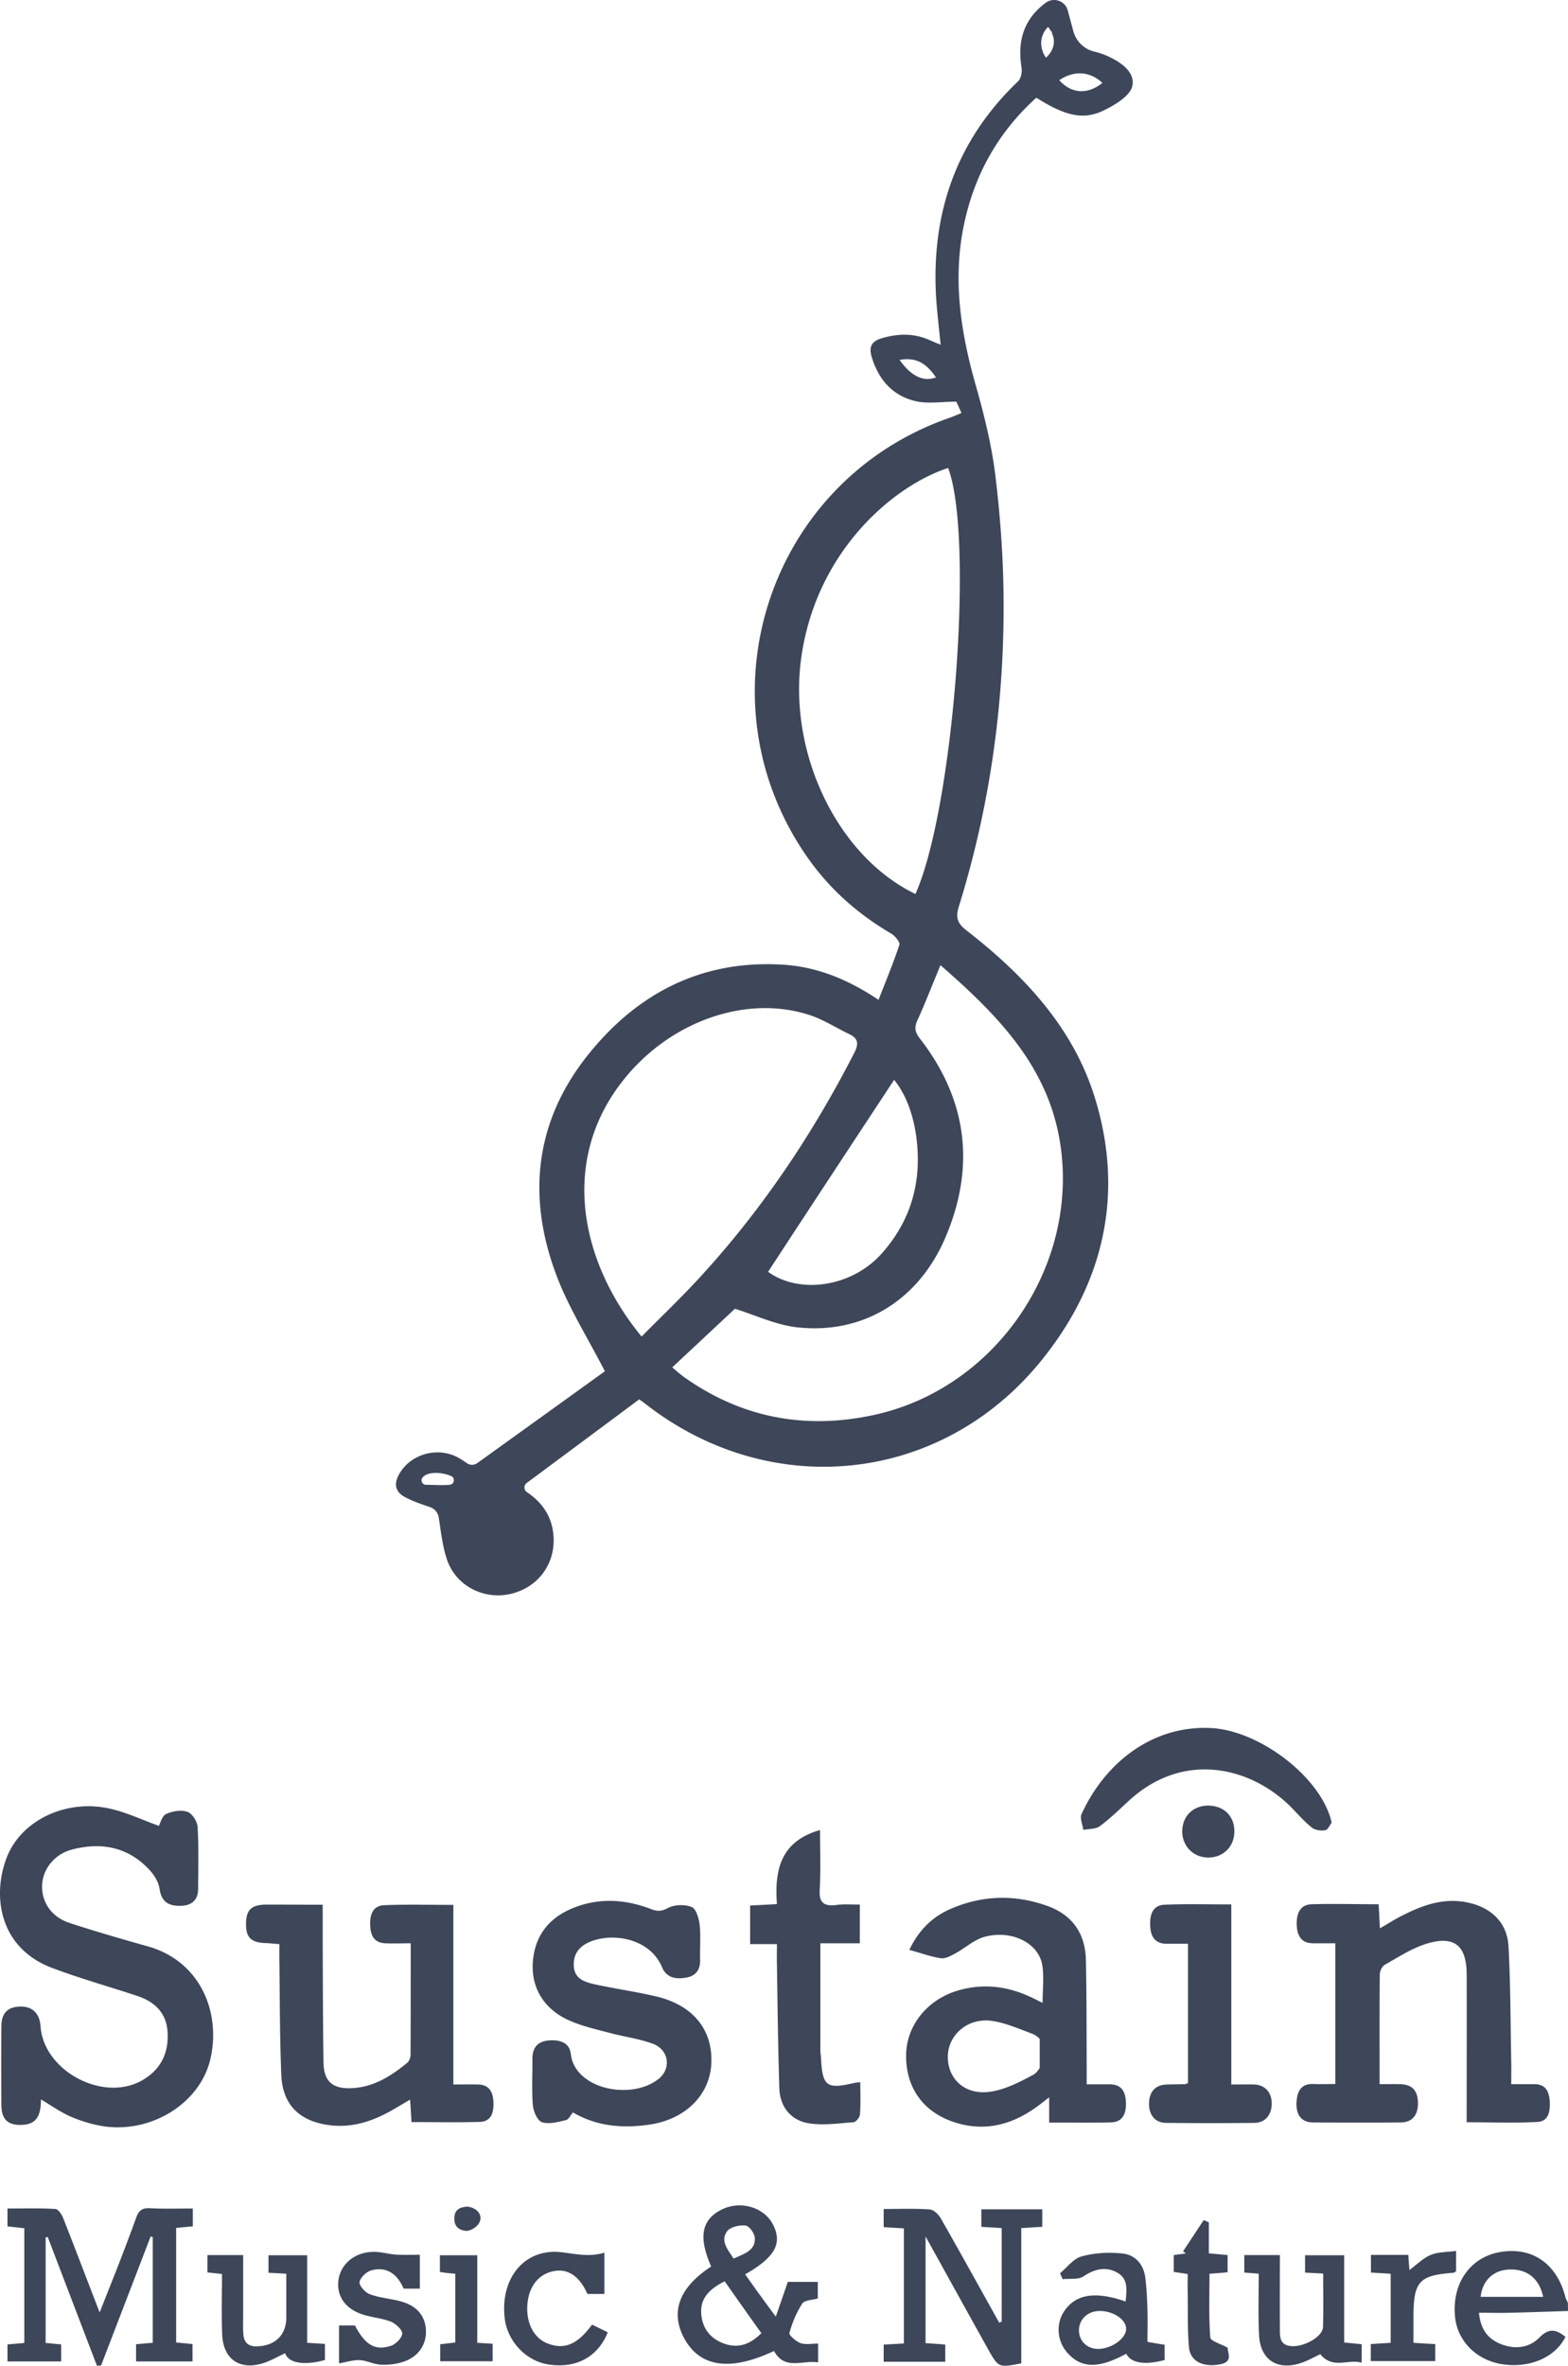 <svg width="191" height="288" fill="none" xmlns="http://www.w3.org/2000/svg"><path d="M191 281.332c-2.344.078-4.668.156-7.011.215-1.25.039-2.5 0-3.828 0 .156 1.857.957 3.07 2.48 3.735 1.758.762 3.574.606 4.883-.724 1.21-1.232 2.089-.938 3.164-.078-1.25 2.542-4.473 3.892-7.852 3.305-3.027-.528-5.273-2.797-5.585-5.652-.45-4.048 1.757-7.294 5.39-7.959 3.926-.723 6.972 1.35 8.027 5.417.059.254.215.489.312.743.02.333.02.665.02.998Zm-3.027-1.721c-.469-2.249-1.973-3.423-4.16-3.325-1.914.078-3.242 1.35-3.457 3.325h7.617ZM4.992 255.577c-.02 1.721-.37 2.972-2.187 3.09-1.816.117-2.637-.626-2.637-2.445-.02-3.168-.02-6.355 0-9.523 0-1.604.743-2.367 2.227-2.425 1.523-.059 2.422.802 2.539 2.366.37 5.534 7.773 9.406 12.519 6.532 2.129-1.272 3.066-3.208 2.968-5.632-.078-2.386-1.484-3.814-3.632-4.537-3.457-1.154-6.992-2.132-10.41-3.423-6.445-2.405-7.402-8.761-5.527-13.532 1.777-4.478 7.207-7.04 12.46-5.886 2.051.449 3.985 1.369 6.035 2.112.195-.352.39-1.213.899-1.447.78-.352 1.835-.528 2.597-.255.567.196 1.192 1.174 1.23 1.839.137 2.503.079 5.025.06 7.548 0 1.467-.919 2.053-2.227 2.053-1.328 0-2.227-.449-2.461-2.033-.117-.88-.703-1.8-1.348-2.464-2.597-2.699-5.82-3.286-9.355-2.347-2.129.567-3.554 2.386-3.613 4.361-.058 2.034 1.133 3.833 3.32 4.556 3.164 1.037 6.348 1.956 9.55 2.855 6.524 1.839 8.965 8.214 7.598 13.846-1.328 5.397-7.402 9.074-13.34 7.998a16.83 16.83 0 0 1-3.73-1.154c-1.152-.508-2.226-1.271-3.535-2.053ZM167.935 231.817c.058 1.036.097 1.877.156 2.933.957-.547 1.758-1.075 2.617-1.506 2.617-1.349 5.293-2.307 8.32-1.584 2.754.665 4.59 2.484 4.726 5.339.254 4.635.235 9.289.332 13.943.02.861 0 1.721 0 2.777h2.871c1.367.02 1.738.958 1.817 2.073.058 1.134-.079 2.444-1.465 2.523-2.813.156-5.645.039-8.652.039v-1.936c0-5.359.019-10.736 0-16.095-.02-3.52-1.543-4.732-4.902-3.696-1.778.548-3.418 1.624-5.078 2.562-.332.196-.606.782-.606 1.193-.039 4.381-.019 8.741-.019 13.337.898 0 1.699-.02 2.5 0 1.445.039 2.148.763 2.168 2.249.039 1.486-.684 2.386-2.032 2.405-3.613.039-7.206.039-10.819 0-1.348-.019-2.032-.938-1.934-2.483.078-1.271.527-2.249 2.051-2.191.859.04 1.718 0 2.675 0v-17.13h-2.714c-1.504 0-1.953-1.017-1.992-2.269-.04-1.251.351-2.425 1.796-2.483 2.656-.078 5.371 0 8.184 0ZM39.307 231.876v3.793c.02 5.143.02 10.287.098 15.43.039 2.249 1.094 3.187 3.3 3.109 2.715-.078 4.883-1.428 6.895-3.09.254-.195.41-.665.41-.997.02-4.42.02-8.859.02-13.552-1.094 0-2.11.039-3.106 0-1.425-.059-1.797-1.056-1.836-2.249-.039-1.212.332-2.327 1.68-2.386 2.773-.117 5.547-.039 8.457-.039v21.863c1.093 0 2.07-.019 3.027 0 1.425.039 1.816 1.017 1.855 2.21.04 1.193-.254 2.308-1.68 2.347-2.714.078-5.448.019-8.3.019-.058-.919-.098-1.721-.176-2.738-.644.392-1.191.704-1.718 1.017-2.578 1.545-5.313 2.543-8.398 2.054-3.438-.528-5.41-2.523-5.566-6.023-.196-4.596-.176-9.192-.235-13.768-.02-.704 0-1.408 0-2.209-.605-.039-1.074-.098-1.562-.118-1.875-.039-2.54-.665-2.5-2.405.02-1.662.664-2.268 2.48-2.288 2.188 0 4.375.02 6.855.02ZM69.794 257.161c-.293.332-.527.86-.86.938-.956.216-2.05.528-2.91.255-.546-.176-1.054-1.311-1.112-2.054-.157-1.838-.04-3.715-.059-5.573-.02-1.369.547-2.19 1.953-2.327 1.328-.117 2.559.195 2.734 1.682.489 4.204 7.246 5.651 10.644 3.031 1.641-1.271 1.309-3.598-.683-4.322-1.719-.626-3.594-.86-5.371-1.349-1.582-.411-3.183-.783-4.668-1.428-3.066-1.291-4.707-3.872-4.57-6.923.156-3.285 1.856-5.553 4.844-6.785 3.183-1.311 6.406-1.115 9.57.097.761.294 1.27.294 2.07-.136.781-.411 2.031-.45 2.87-.118.548.215.88 1.369.977 2.151.156 1.408.02 2.836.059 4.263.039 1.252-.547 1.995-1.738 2.191-1.211.215-2.364.019-2.89-1.252-1.446-3.461-5.743-4.204-8.497-3.227-1.406.509-2.324 1.389-2.265 3.032.078 1.564 1.27 1.955 2.441 2.229 2.559.567 5.156.919 7.695 1.525 4.414 1.076 6.797 4.048 6.621 8.096-.156 3.833-3.105 6.806-7.441 7.47-3.262.489-6.426.274-9.414-1.466ZM104.734 231.856v4.713H99.93v13.141c0 .274.078.548.078.822.176 3.461.664 3.832 4.082 3.031.156-.039.312-.039.703-.079 0 1.33.058 2.621-.039 3.912-.02.352-.489.938-.782.958-1.874.137-3.808.43-5.624.098-2.09-.411-3.36-2.054-3.418-4.264-.156-5.025-.215-10.051-.293-15.077-.02-.763 0-1.506 0-2.444h-3.262v-4.694c.996-.058 2.012-.097 3.262-.176-.293-4.048.371-7.626 5.254-9.015 0 2.562.097 4.909-.04 7.255-.097 1.584.489 2.034 1.954 1.878.878-.137 1.816-.059 2.929-.059ZM23.488 268.855v2.171c-.645.058-1.27.117-2.032.195v13.943c.606.059 1.25.118 1.993.196v2.112h-6.875v-2.092c.664-.059 1.289-.118 2.031-.176v-12.868c-.078-.02-.176-.059-.254-.078-2.011 5.241-4.023 10.462-6.035 15.703-.176.019-.351.019-.508.039-1.992-5.221-4.003-10.462-5.995-15.684-.078.02-.157.04-.254.059v12.848c.644.059 1.23.117 1.894.176v2.073H.911v-2.073c.644-.059 1.289-.098 2.05-.176V271.26c-.625-.078-1.289-.136-2.05-.234v-2.171c1.953 0 3.906-.059 5.84.059.331.019.76.645.937 1.095 1.464 3.696 2.87 7.431 4.452 11.499.86-2.191 1.621-4.088 2.364-5.984.703-1.839 1.406-3.657 2.07-5.515.293-.821.664-1.232 1.62-1.193 1.74.098 3.458.039 5.294.039ZM144.713 253.582v-16.955h-2.598c-1.503 0-1.972-.977-2.011-2.248-.059-1.252.293-2.445 1.738-2.504 2.656-.117 5.312-.039 8.144-.039v21.922c.996 0 1.856-.019 2.715 0 1.347.02 2.187.9 2.207 2.269.019 1.408-.781 2.385-2.09 2.405-3.594.039-7.207.039-10.8 0-1.328-.02-2.09-.978-2.051-2.405.039-1.428.801-2.23 2.168-2.269.762-.019 1.523-.019 2.285-.039.039-.02.078-.059.293-.137ZM122.019 282.642v-11.401c-.801-.059-1.582-.098-2.481-.156v-2.132h7.422v2.132c-.742.039-1.543.097-2.559.156v16.466c-2.753.528-2.773.547-4.062-1.76-2.48-4.439-4.922-8.878-7.597-13.689v12.985c.742.058 1.523.098 2.402.176v2.092h-7.5v-2.092c.84-.039 1.582-.078 2.461-.137V271.28c-.781-.059-1.582-.098-2.461-.156v-2.21c1.934 0 3.789-.078 5.625.059.488.039 1.074.625 1.348 1.114 2.402 4.205 4.745 8.448 7.109 12.692.078-.098.195-.118.293-.137ZM162.212 221.883c-.215.273-.449.86-.781.919-.508.098-1.23 0-1.621-.313-.859-.665-1.582-1.506-2.344-2.288-4.785-4.987-13.124-7.236-19.921-1.017-1.172 1.075-2.304 2.19-3.574 3.129-.508.371-1.328.313-2.011.45-.079-.646-.45-1.408-.215-1.917 2.773-6.101 8.495-10.834 15.761-10.482 5.605.274 12.714 5.437 14.472 10.678.078.195.117.41.234.841ZM86.63 275.915c-1.602-3.618-1.172-5.769 1.386-6.982 2.266-1.056 5.058-.215 6.133 1.858 1.191 2.308.273 3.989-3.38 6.082.587.821 1.173 1.662 1.778 2.483.567.783 1.153 1.584 1.953 2.66.547-1.564.996-2.855 1.465-4.224h3.652v2.014c-.664.196-1.62.196-1.894.626-.703 1.076-1.211 2.327-1.563 3.559-.078.293.801 1.037 1.348 1.252.625.215 1.367.058 2.148.058v2.288c-1.894-.313-4.062 1.017-5.37-1.388-5.391 2.523-9.024 1.975-10.957-1.565-1.7-3.207-.606-6.16 3.3-8.721Zm1.64 1.799c-1.758.899-3.008 2.014-2.851 3.97.136 1.701 1.035 2.952 2.675 3.578 1.778.685 3.262.157 4.649-1.232-1.504-2.092-2.97-4.185-4.473-6.316Zm1.094-2.758c1.289-.606 2.675-.958 2.578-2.542-.04-.547-.684-1.447-1.133-1.486-.742-.078-1.855.176-2.246.704-.84 1.173.078 2.21.8 3.324ZM37.413 285.204c.879.058 1.484.097 2.168.136v1.956c-2.48.704-4.473.391-4.844-.821-.937.43-1.836.958-2.812 1.251-2.813.822-4.766-.606-4.863-3.578-.098-2.406-.02-4.811-.02-7.314a56.462 56.462 0 0 0-1.777-.196v-2.112h4.355v7.314c0 .763-.039 1.545.02 2.308.078 1.036.625 1.544 1.718 1.486 2.168-.078 3.516-1.389 3.516-3.52v-5.319c-.781-.039-1.426-.079-2.168-.118v-2.131h4.707v10.658ZM153.326 276.795a67.116 67.116 0 0 0-1.758-.137v-2.132h4.336c0 2.953-.02 5.847 0 8.742 0 1.095-.117 2.307 1.543 2.346 1.543.039 3.671-1.193 3.711-2.327.058-2.131.019-4.243.019-6.512-.781-.039-1.465-.078-2.207-.117v-2.112h4.766v10.618c.742.079 1.386.137 2.128.216v2.248c-1.621-.488-3.515.841-5.038-1.036-.684.313-1.582.841-2.559 1.134-2.812.841-4.785-.567-4.902-3.52-.117-2.425-.039-4.83-.039-7.411ZM141.861 285.438v1.858c-2.421.665-4.12.372-4.667-.763-3.34 1.819-5.41 1.799-7.109-.039-1.328-1.427-1.504-3.578-.45-5.143 1.407-2.073 3.77-2.464 7.481-1.173.117-1.33.351-2.738-.996-3.501-1.368-.782-2.754-.489-4.121.431-.645.43-1.7.254-2.559.352-.098-.235-.215-.47-.312-.724.879-.724 1.64-1.799 2.636-2.053 1.582-.431 3.32-.528 4.941-.352 1.582.156 2.618 1.329 2.813 2.992.156 1.29.215 2.601.254 3.911.039 1.251 0 2.503 0 3.852a42.38 42.38 0 0 0 2.089.352Zm-4.687-1.916c.02-1.095-1.465-2.151-3.105-2.19-1.484-.04-2.598.919-2.637 2.288-.039 1.271.899 2.268 2.207 2.327 1.641.058 3.516-1.213 3.535-2.425ZM51.143 274.487v4.126H49.17c-.8-1.857-2.148-2.718-3.925-2.229-.606.156-1.368.88-1.446 1.428-.058.449.703 1.29 1.27 1.486 1.21.45 2.558.528 3.808.88 1.953.547 2.969 1.818 3.008 3.598.039 1.799-1.055 3.266-2.988 3.813a7.612 7.612 0 0 1-2.578.274c-.84-.059-1.68-.508-2.52-.547-.78-.04-1.562.234-2.5.391v-4.615h1.934c1.23 2.346 2.441 3.109 4.375 2.483.586-.195 1.328-.919 1.386-1.467.059-.43-.742-1.192-1.308-1.447-.996-.41-2.11-.508-3.164-.801-2.324-.626-3.535-2.21-3.3-4.224.234-1.995 1.972-3.481 4.276-3.501.918-.019 1.817.274 2.735.333.918.058 1.836.019 2.91.019ZM72.118 282.994c.684.332 1.309.626 1.914.938-1.21 3.012-3.867 4.42-7.206 3.912-2.754-.411-5.04-2.836-5.352-5.672-.546-4.869 2.442-8.487 6.875-7.998 1.719.196 3.379.626 5.273.059v5.026h-2.07c-.898-2.054-2.246-3.032-3.867-2.816-1.894.254-3.164 1.681-3.418 3.833-.273 2.385.703 4.36 2.48 5.025 2.032.763 3.575.118 5.371-2.307ZM166.978 287.433v-2.073c.82-.059 1.562-.098 2.421-.156v-8.409c-.8-.039-1.542-.098-2.402-.137v-2.151h4.551c.039.645.097 1.271.136 1.838.879-.645 1.661-1.447 2.598-1.838.898-.372 1.973-.333 3.086-.489v2.464c-.117.078-.195.176-.293.195-4.219.313-4.883 1.037-4.902 5.359v3.168c.957.058 1.757.117 2.656.156v2.073h-7.851ZM147.252 270.537v3.774c.82.078 1.504.137 2.285.215v2.093c-.625.058-1.309.117-2.207.176 0 2.581-.098 5.182.098 7.763.019.411 1.23.763 2.129 1.252-.098.508.761 1.701-.938 2.014-2.051.391-3.633-.352-3.789-2.073-.195-2.17-.117-4.361-.156-6.551-.02-.763 0-1.525 0-2.366a88.908 88.908 0 0 0-1.699-.254v-2.054c.527-.078 1.015-.137 1.484-.195-.117-.078-.234-.176-.351-.254a5026.18 5026.18 0 0 1 2.519-3.814c.215.098.41.196.625.274ZM53.584 276.58v-2.034h4.55v10.658c.704.039 1.231.078 1.876.117v2.131h-6.387v-2.072c.586-.059 1.152-.137 1.836-.216v-8.369a19.85 19.85 0 0 1-1.875-.215Z" fill="#3E4659"/><path d="M147.252 219.81c1.894.039 3.164 1.349 3.105 3.246-.039 1.819-1.465 3.148-3.3 3.07-1.758-.059-3.047-1.427-3.047-3.187.019-1.878 1.347-3.168 3.242-3.129ZM58.525 270.009c0 .997-1.25 1.623-1.777 1.564-.566-.058-1.406-.293-1.406-1.505 0-1.213.86-1.35 1.406-1.428.527-.078 1.777.372 1.777 1.369ZM134.694 6.732a9.839 9.839 0 0 0-1.465-.47c-1.23-.312-2.168-1.27-2.5-2.502-.215-.841-.449-1.662-.664-2.484-.312-1.193-1.738-1.662-2.715-.919-2.597 1.956-3.456 4.557-2.91 7.9.079.529-.078 1.33-.449 1.663-7.304 6.981-10.429 15.586-9.999 25.579.097 2.111.371 4.223.586 6.472-.508-.215-.899-.371-1.289-.547-1.934-.88-3.907-.841-5.918-.235-1.172.352-1.543.998-1.211 2.19.82 2.797 2.539 4.791 5.371 5.456 1.543.352 3.222.06 4.961.06.156.331.351.762.625 1.387-.586.235-1.016.43-1.465.587-22.128 7.685-30.722 34.242-17.324 53.465 2.715 3.892 6.152 6.923 10.215 9.309.468.273 1.113 1.036 1.015 1.368-.742 2.249-1.66 4.42-2.539 6.708-3.71-2.484-7.48-4.028-11.66-4.283-9.843-.606-17.694 3.442-23.71 10.951-6.6 8.233-7.499 17.542-3.73 27.222 1.465 3.774 3.672 7.255 5.762 11.322-4.96 3.579-10.273 7.392-15.546 11.186-.371.254-.86.274-1.23.02-.372-.254-.665-.45-.977-.626-2.442-1.428-5.742-.606-7.207 1.78-.8 1.31-.644 2.327.703 3.011.977.509 2.012.841 2.969 1.173.566.196.957.685 1.054 1.252.254 1.721.45 3.422.957 5.006 1.074 3.364 4.629 5.143 8.027 4.244 3.457-.919 5.469-4.068 4.922-7.607-.332-2.151-1.543-3.618-3.183-4.733a.678.678 0 0 1-.02-1.095c4.61-3.422 9.14-6.786 13.71-10.188.137.097.332.215.508.352 15.253 12.105 36.19 10.051 48.436-5.026 7.616-9.367 10.155-20.201 6.62-31.856-2.617-8.663-8.652-15.077-15.663-20.533-1.152-.88-1.387-1.604-.957-2.953 3.691-11.89 5.449-24.093 5.449-36.51 0-5.242-.352-10.502-.977-15.704-.449-3.813-1.386-7.607-2.441-11.303-1.836-6.453-2.812-12.926-1.386-19.594 1.289-6.063 4.199-11.186 8.788-15.332 3.379 2.132 5.605 2.757 8.047 1.623 1.445-.665 3.437-1.858 3.652-3.09.351-1.76-1.602-2.992-3.242-3.696ZM109.578 43.81c1.972-.313 3.164.293 4.433 2.131-1.523.567-3.008-.117-4.433-2.131ZM55.264 180.347c-.059.254-.293.391-.547.41-.899.078-1.797 0-2.676 0h-.078a.58.58 0 0 1-.45-.156.555.555 0 0 1 0-.782c.45-.45 1.134-.528 1.759-.509.605.039 1.19.157 1.738.411.234.098.312.41.254.626Zm53.65-48.889c1.464 1.799 2.304 4.224 2.675 6.746.762 5.417-.507 10.306-4.238 14.452-3.652 4.048-9.98 4.928-13.788 2.171 5.097-7.803 10.214-15.567 15.351-23.369Zm-30.76 31.249c-7.559-9.171-10.137-21.804-1.817-31.719 5.703-6.805 14.745-9.895 22.304-7.411 1.679.547 3.222 1.564 4.843 2.327 1.094.528 1.114 1.212.586 2.249-5.214 10.169-11.562 19.575-19.374 27.945-2.09 2.229-4.297 4.341-6.543 6.609Zm50.935-23.838c2.519 15.038-7.695 30.096-22.538 33.362-8.379 1.838-16.152.411-23.203-4.576-.468-.332-.918-.743-1.464-1.193 2.656-2.483 5.214-4.869 7.636-7.138 2.422.743 5 1.995 7.675 2.269 7.969.841 14.707-3.305 17.968-10.951 3.672-8.605 2.676-16.759-3.105-24.21-.566-.724-.723-1.271-.332-2.171.977-2.131 1.816-4.322 2.832-6.766 6.836 5.964 12.988 12.144 14.531 21.374Zm-17.578-30.037c-9.374-4.517-15.39-16.837-13.964-28.336 1.66-13.259 11.25-21.355 17.948-23.525 3.184 8.487.665 41.457-3.984 51.861ZM127.409 7.026c-.137-.196-.234-.392-.332-.587h-.039c0-.02 0-.04.019-.078-.449-1.076-.234-2.21.606-3.09.156.195.273.371.371.567.039 0 .078.02.117.02 0 .058-.019.117-.019.176.488 1.036.234 2.131-.723 2.992Zm1.621 2.737c1.777-1.212 3.75-1.095 5.254.333-1.817 1.447-3.77 1.33-5.254-.333ZM135.182 253.739h-2.812v-2.054c-.02-4.38 0-8.741-.098-13.121-.078-3.149-1.601-5.398-4.609-6.513-4.023-1.466-8.047-1.349-11.953.372-2.187.958-3.828 2.601-4.941 4.948 1.367.371 2.598.841 3.848 1.017.546.078 1.21-.294 1.757-.587 1.211-.665 2.324-1.702 3.613-2.034 3.301-.86 6.543.802 6.973 3.461.234 1.447.039 2.973.039 4.596-.645-.313-1.113-.567-1.602-.782-2.832-1.291-5.781-1.604-8.769-.704-3.711 1.114-6.191 4.263-6.25 7.763-.078 3.911 1.973 6.942 5.762 8.214 3.711 1.251 7.089.391 10.175-1.858.41-.293.801-.606 1.485-1.134v3.07c2.597 0 5.038.039 7.48-.02 1.523-.019 1.894-1.114 1.875-2.366-.039-1.232-.43-2.268-1.973-2.268Zm-9.335-1.154c-1.641.88-3.418 1.799-5.215 2.053-3.047.45-5.176-1.506-5.176-4.243 0-2.679 2.442-4.791 5.352-4.381 1.64.235 3.203.919 4.765 1.506.449.156.801.391 1.074.684v3.54c-.215.352-.468.665-.8.841Z" fill="#3E4659"/></svg>